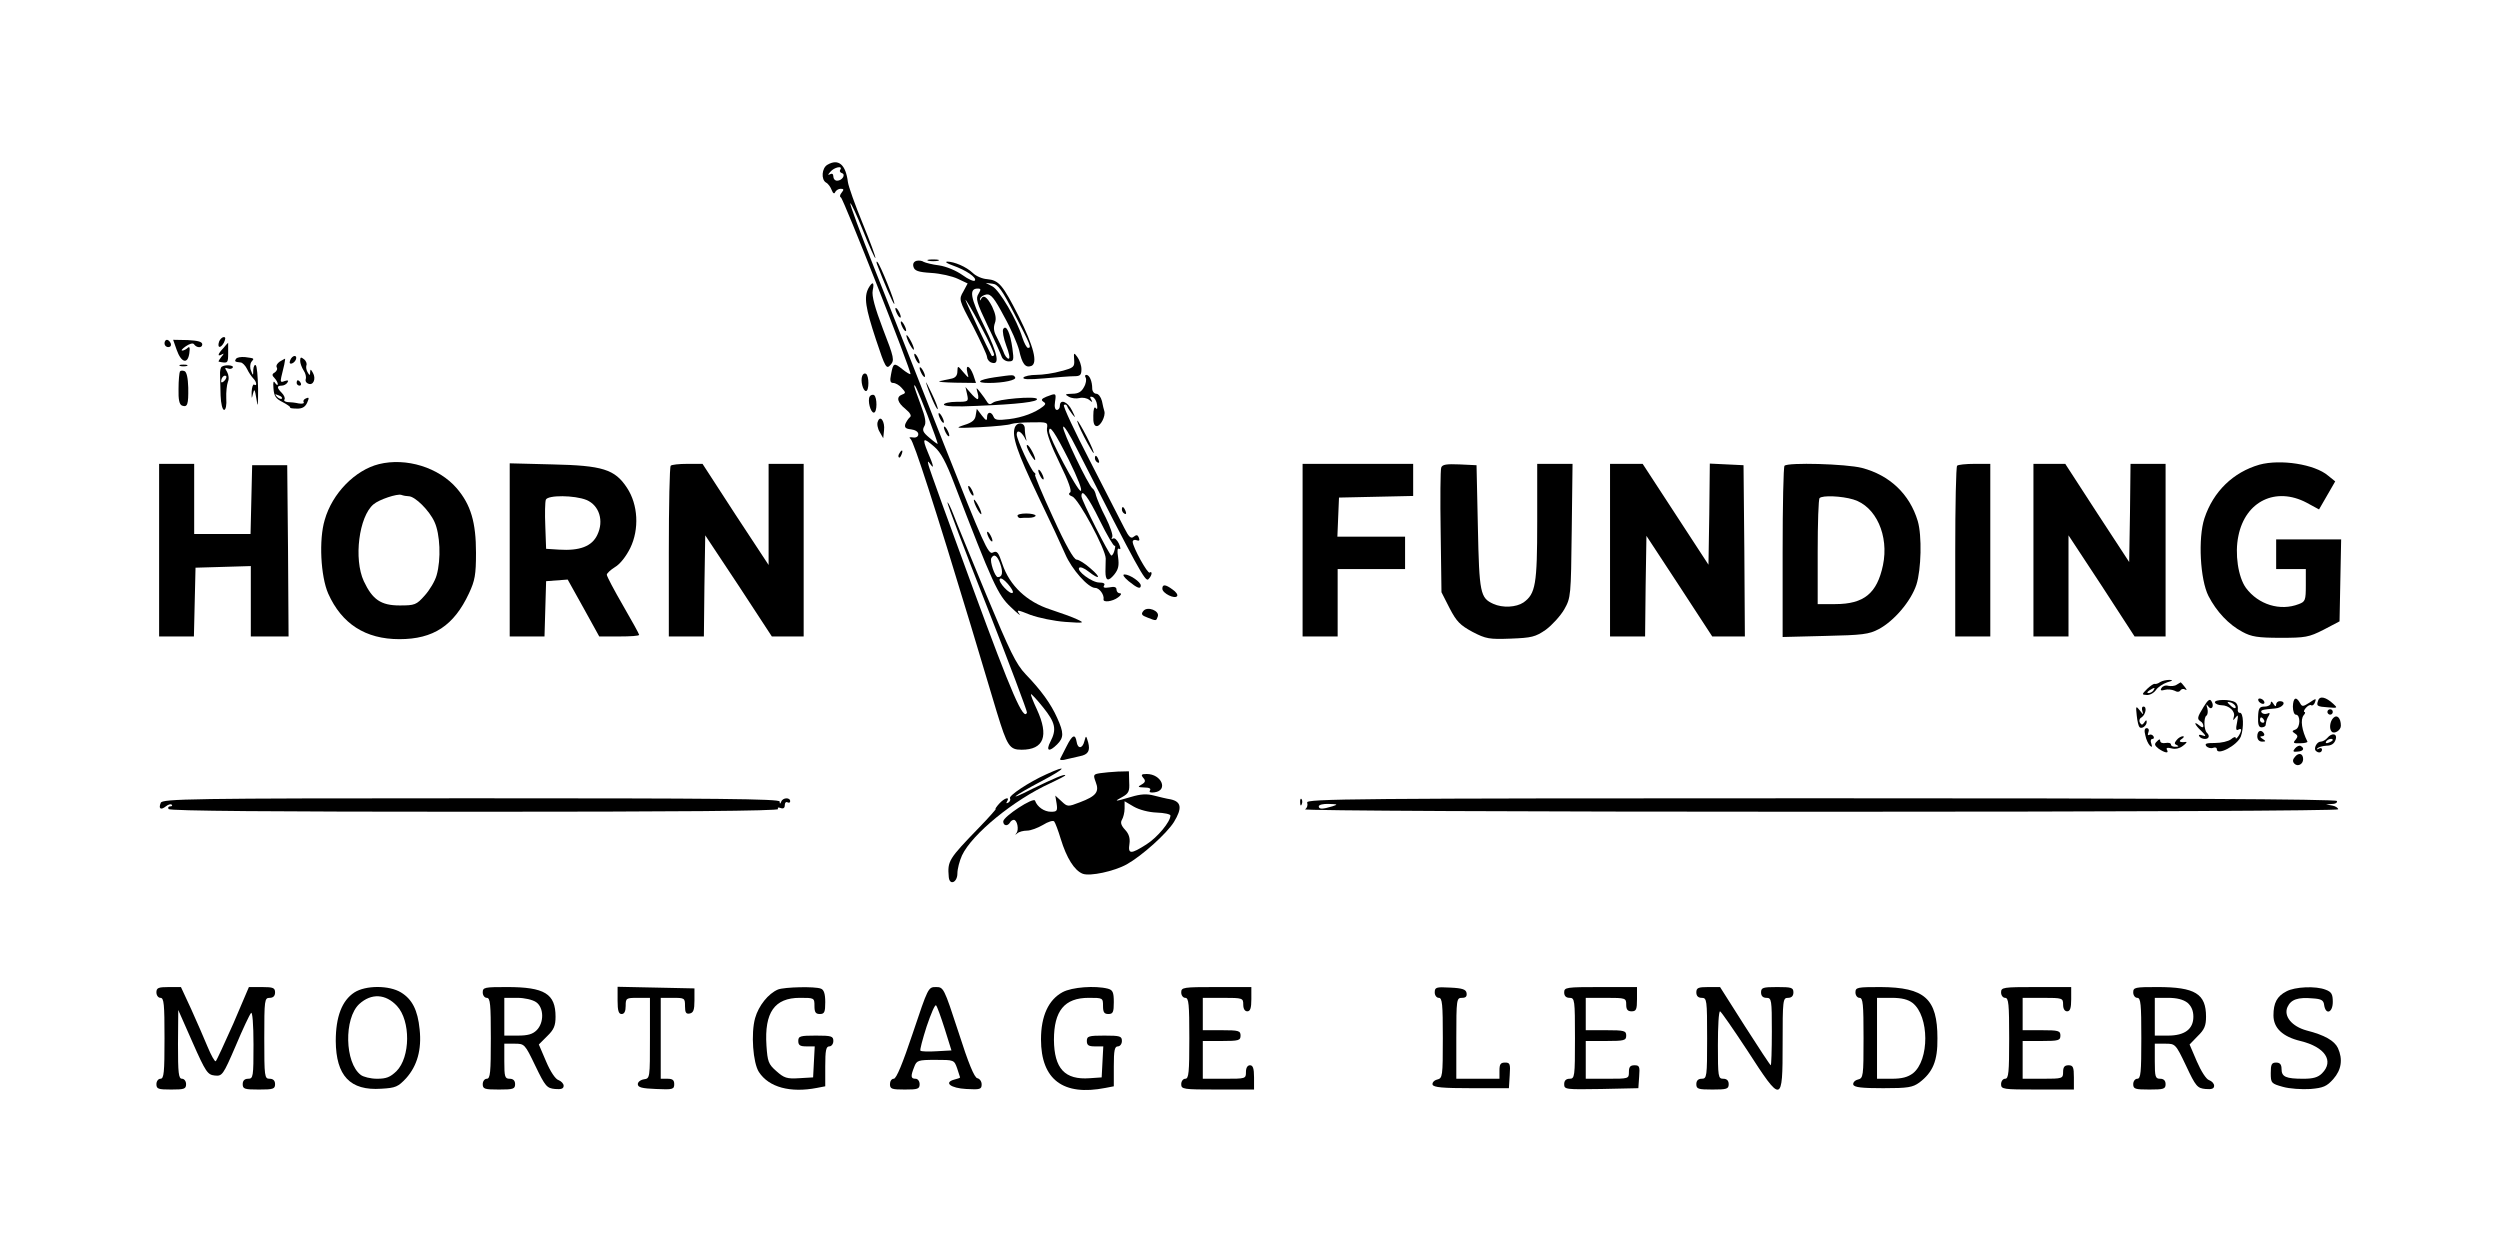 <?xml version="1.0" standalone="no"?>
<!DOCTYPE svg PUBLIC "-//W3C//DTD SVG 20010904//EN"
 "http://www.w3.org/TR/2001/REC-SVG-20010904/DTD/svg10.dtd">
<svg version="1.0" xmlns="http://www.w3.org/2000/svg"
 width="927pt" height="463pt" viewBox="0 0 927 463"
 preserveAspectRatio="xMidYMid meet">

<g transform="translate(0,463) scale(0.1,-0.1)"
fill="#000000" stroke="none">
<path d="M3068 4019 c-21 -12 -24 -55 -5 -66 8 -4 17 -17 21 -28 5 -13 10 -15
13 -7 3 6 12 12 20 12 12 0 13 -3 4 -14 -7 -8 -8 -16 -3 -18 9 -3 264 -650
258 -655 -2 -2 -15 6 -30 18 -31 25 -34 24 -42 -19 -5 -24 -3 -32 8 -32 8 0
23 -8 32 -19 15 -16 15 -19 1 -24 -23 -9 -18 -29 13 -54 17 -14 23 -25 16 -30
-6 -5 -13 -16 -17 -25 -4 -13 1 -18 21 -20 16 -2 27 -9 27 -18 0 -9 -8 -14
-20 -12 -12 2 -16 0 -9 -5 12 -8 93 -260 224 -693 39 -129 82 -273 96 -320 39
-127 47 -140 92 -140 83 0 102 51 57 149 -14 30 -24 55 -22 57 1 2 22 -20 45
-49 45 -56 51 -81 27 -127 -18 -35 -5 -40 25 -10 25 25 25 43 0 98 -23 52 -60
103 -117 162 -36 38 -58 84 -146 295 -57 138 -112 271 -122 298 -10 26 -20 46
-22 44 -2 -2 64 -177 147 -387 83 -211 149 -387 148 -392 -12 -34 -57 70 -199
457 -89 242 -164 449 -166 460 -4 16 -3 17 6 5 16 -23 13 -7 -9 44 -22 53 -17
56 26 18 22 -19 43 -58 71 -132 144 -375 163 -416 211 -461 25 -24 40 -36 32
-26 -12 17 -9 17 41 -3 30 -11 88 -23 129 -26 70 -5 73 -4 45 9 -16 8 -61 24
-100 37 -87 28 -151 88 -178 168 -15 45 -20 51 -36 43 -16 -9 -35 33 -181 402
-89 227 -205 519 -257 650 -52 131 -93 241 -90 243 2 3 24 -43 47 -101 23 -58
44 -104 46 -102 2 2 -19 60 -47 128 -28 68 -53 138 -55 154 -8 65 -35 88 -76
64z m48 -18 c-4 -5 -1 -11 6 -13 15 -5 1 -28 -18 -28 -8 0 -14 7 -14 16 0 9
-5 12 -12 8 -9 -5 -9 -2 1 9 14 17 47 24 37 8z m323 -910 c22 -58 39 -106 38
-107 -1 -1 -15 9 -31 23 -24 20 -27 28 -19 42 8 12 5 32 -13 80 -13 35 -24 66
-24 69 0 14 11 -11 49 -107z m270 -552 c11 -31 8 -49 -9 -49 -11 0 -31 60 -24
71 10 17 22 9 33 -22z m46 -107 c-9 -9 -55 40 -48 51 4 6 16 -2 30 -18 13 -15
22 -30 18 -33z"/>
<path d="M3399 3663 c-11 -3 -15 -11 -12 -22 4 -15 17 -20 66 -23 34 -2 78
-12 99 -22 l36 -17 -16 -30 c-17 -29 -17 -31 36 -129 28 -55 52 -106 52 -114
0 -7 7 -17 15 -20 34 -13 26 30 -25 134 -52 105 -58 140 -25 140 13 0 13 -3 3
-20 -11 -17 -6 -33 34 -117 26 -54 49 -106 52 -115 3 -10 15 -18 26 -18 19 0
20 4 14 48 -8 58 -23 90 -34 72 -4 -6 1 -34 11 -61 11 -28 15 -49 9 -49 -6 0
-15 12 -20 28 -6 15 -17 39 -25 54 -10 18 -12 33 -6 50 6 16 3 33 -10 61 -19
37 -33 46 -42 27 -3 -6 -4 -5 -3 2 1 7 12 14 23 16 17 3 30 -13 66 -81 26 -46
50 -103 56 -126 11 -50 23 -66 45 -58 25 10 9 73 -47 185 -59 116 -73 133
-117 137 -17 1 -41 11 -53 23 -24 23 -69 42 -95 42 -9 -1 0 -7 20 -14 51 -18
90 -45 83 -56 -3 -5 -24 4 -46 20 -24 17 -60 32 -87 36 -26 3 -51 10 -57 13
-5 4 -17 6 -26 4z m363 -198 c59 -114 64 -125 50 -125 -5 0 -14 17 -21 38 -20
66 -85 176 -111 190 l-25 13 25 -3 c21 -2 35 -22 82 -113z m-76 -152 c-3 -4
-7 -4 -9 -2 -12 21 -97 201 -97 207 0 4 26 -39 56 -96 31 -57 53 -106 50 -109z"/>
<path d="M3443 3663 c9 -2 25 -2 35 0 9 3 1 5 -18 5 -19 0 -27 -2 -17 -5z"/>
<path d="M3252 3650 c24 -64 61 -150 64 -147 5 4 -53 148 -63 156 -3 3 -4 -1
-1 -9z"/>
<path d="M3220 3561 c-17 -33 -11 -72 28 -190 35 -106 39 -111 54 -94 15 17
14 25 -28 133 -30 79 -42 123 -38 143 7 32 -1 35 -16 8z"/>
<path d="M3320 3485 c0 -5 5 -17 10 -25 5 -8 10 -10 10 -5 0 6 -5 17 -10 25
-5 8 -10 11 -10 5z"/>
<path d="M3340 3435 c0 -5 5 -17 10 -25 5 -8 10 -10 10 -5 0 6 -5 17 -10 25
-5 8 -10 11 -10 5z"/>
<path d="M3361 3385 c0 -5 6 -21 14 -35 8 -14 14 -20 14 -15 0 6 -6 21 -14 35
-8 14 -14 21 -14 15z"/>
<path d="M813 3365 c-9 -25 4 -29 17 -6 7 15 7 21 0 21 -6 0 -13 -7 -17 -15z"/>
<path d="M610 3357 c0 -8 6 -14 14 -14 8 0 12 6 9 14 -3 7 -9 13 -14 13 -5 0
-9 -6 -9 -13z"/>
<path d="M655 3333 c17 -48 41 -55 47 -13 3 21 1 27 -6 20 -5 -5 -15 -10 -20
-10 -6 0 0 7 13 16 13 9 26 13 30 8 10 -15 31 -15 31 -1 0 10 -16 14 -54 16
l-54 1 13 -37z"/>
<path d="M828 3339 c-21 -22 -23 -33 -5 -23 8 5 8 2 -2 -9 -7 -9 -12 -17 -10
-18 34 -7 35 -6 35 32 0 22 0 39 0 38 -1 0 -9 -9 -18 -20z"/>
<path d="M3390 3315 c0 -5 5 -17 10 -25 5 -8 10 -10 10 -5 0 6 -5 17 -10 25
-5 8 -10 11 -10 5z"/>
<path d="M3983 3296 c2 -27 -2 -30 -48 -42 -27 -8 -69 -14 -92 -14 -23 0 -45
-5 -48 -10 -4 -7 20 -8 77 -3 46 4 95 8 111 8 22 0 27 4 27 26 0 14 -7 34 -15
45 -13 18 -14 17 -12 -10z"/>
<path d="M875 3299 c-6 -9 -4 -11 17 -13 7 0 18 -12 24 -24 6 -13 17 -29 23
-35 13 -13 15 -31 3 -23 -4 2 -8 -10 -9 -27 0 -27 0 -28 5 -7 5 21 7 17 13
-20 5 -35 6 -27 6 38 -1 46 -4 85 -9 88 -4 3 -8 -5 -9 -18 0 -22 -1 -22 -8 -3
-5 11 -4 25 1 33 12 14 12 13 -24 18 -15 1 -30 -1 -33 -7z"/>
<path d="M1076 3294 c-4 -10 -1 -14 6 -12 15 5 23 28 10 28 -5 0 -13 -7 -16
-16z"/>
<path d="M1113 3292 c0 -9 6 -25 13 -36 7 -10 10 -24 8 -31 -3 -7 1 -15 10
-18 18 -7 29 19 16 41 -8 14 -9 14 -10 2 0 -13 -2 -13 -9 -1 -5 8 -7 19 -5 26
3 6 -1 17 -9 23 -11 9 -14 8 -14 -6z"/>
<path d="M1037 3289 c-9 -6 -14 -15 -11 -21 4 -6 0 -14 -7 -19 -11 -6 -11 -11
-1 -21 6 -6 12 -17 12 -22 0 -6 -4 -4 -10 4 -6 10 -8 4 -6 -20 2 -28 8 -38 34
-51 17 -9 30 -18 28 -20 -3 -2 8 -4 24 -4 20 -1 32 6 39 22 8 18 7 21 -4 16
-8 -3 -12 -9 -9 -14 3 -5 -5 -7 -18 -5 -13 3 -31 5 -41 5 -10 1 -16 5 -12 10
3 5 -2 16 -10 24 -19 19 -19 27 -1 27 8 0 18 5 22 12 5 8 2 9 -11 5 -14 -6
-16 -3 -12 15 3 13 8 33 11 46 2 12 4 22 3 22 -1 0 -10 -5 -20 -11z m8 -137
c-3 -3 -11 0 -18 7 -9 10 -8 11 6 5 10 -3 15 -9 12 -12z"/>
<path d="M668 3273 c6 -2 18 -2 25 0 6 3 1 5 -13 5 -14 0 -19 -2 -12 -5z"/>
<path d="M822 3270 c-4 -3 -7 -16 -6 -30 0 -14 1 -49 2 -77 1 -30 7 -53 13
-53 6 0 10 18 8 43 -1 23 2 50 6 61 5 11 3 26 -3 37 -9 15 -9 17 2 13 8 -3 16
-2 19 3 6 9 -29 12 -41 3z m10 -52 c-7 -7 -12 -8 -12 -2 0 14 12 26 19 19 2
-3 -1 -11 -7 -17z"/>
<path d="M3410 3265 c0 -5 5 -17 10 -25 5 -8 10 -10 10 -5 0 6 -5 17 -10 25
-5 8 -10 11 -10 5z"/>
<path d="M3550 3253 c0 -15 -7 -24 -22 -27 -13 -3 -32 -7 -43 -9 -11 -3 15 -5
57 -6 l77 -1 -10 30 c-13 35 -30 41 -22 8 6 -22 6 -22 -15 2 -21 25 -21 25
-22 3z"/>
<path d="M667 3252 c-2 -4 -5 -32 -5 -64 -1 -40 3 -58 13 -62 20 -7 24 3 23
67 -1 36 -6 58 -14 61 -8 3 -15 2 -17 -2z"/>
<path d="M3197 3236 c-7 -18 3 -56 14 -56 12 0 12 57 0 64 -5 3 -11 0 -14 -8z"/>
<path d="M3688 3231 c-61 -9 -73 -21 -21 -21 55 0 104 11 97 21 -6 10 -5 10
-76 0z"/>
<path d="M4026 3229 c3 -6 1 -22 -7 -35 -9 -17 -21 -24 -43 -24 -27 -1 -29 -2
-13 -11 10 -6 28 -8 40 -5 11 3 28 0 36 -7 12 -10 13 -9 7 2 -6 9 -4 12 5 9 8
-3 15 -15 17 -29 2 -15 0 -19 -5 -12 -5 7 -9 -4 -9 -28 -1 -27 3 -39 13 -39
14 0 33 37 28 55 -2 6 -6 22 -9 38 -4 15 -13 27 -21 27 -8 0 -15 9 -15 19 0
27 -10 51 -22 51 -5 0 -6 -5 -2 -11z"/>
<path d="M1100 3210 c0 -5 5 -10 11 -10 5 0 7 5 4 10 -3 6 -8 10 -11 10 -2 0
-4 -4 -4 -10z"/>
<path d="M3434 3210 c9 -32 39 -101 43 -97 2 3 -8 29 -22 58 -14 30 -23 47
-21 39z"/>
<path d="M3586 3168 c6 -27 5 -28 -40 -28 -25 0 -46 -5 -46 -10 0 -7 43 -9
123 -5 151 6 228 15 222 26 -7 11 -147 -1 -163 -14 -10 -8 -16 -7 -22 3 -5 8
-16 24 -25 35 -16 20 -16 20 -10 -2 4 -13 3 -23 0 -23 -4 0 -15 10 -26 23
l-19 22 6 -27z"/>
<path d="M3225 3160 c-9 -15 3 -60 15 -60 13 0 13 57 1 65 -5 3 -13 0 -16 -5z"/>
<path d="M3880 3159 c-17 -7 -21 -12 -12 -18 10 -6 10 -10 0 -18 -29 -23 -76
-41 -126 -47 -42 -5 -53 -4 -58 9 -8 20 -24 19 -24 -2 0 -15 -4 -13 -19 6
l-19 25 -4 -24 c-2 -17 -13 -27 -43 -36 -36 -12 -31 -12 60 -8 55 3 107 8 115
12 8 3 42 6 75 6 59 1 61 1 57 -24 -2 -15 16 -64 47 -127 34 -69 46 -105 39
-109 -7 -5 -5 -10 8 -15 23 -8 124 -196 124 -230 0 -13 -1 -35 -1 -48 0 -35
10 -39 33 -11 15 19 18 33 14 63 -4 25 -3 36 4 32 6 -4 6 3 -1 19 -7 14 -16
23 -22 19 -6 -3 -7 -1 -3 5 4 6 -7 39 -24 73 -18 34 -33 71 -36 82 -2 11 -8
23 -13 26 -15 10 -112 212 -109 228 2 8 24 -27 50 -79 229 -450 255 -497 266
-486 7 7 12 16 12 22 0 5 -3 6 -7 3 -7 -7 -63 95 -63 114 0 6 7 9 14 6 10 -4
13 -1 9 9 -4 11 -9 12 -19 4 -10 -9 -18 -2 -35 32 -12 24 -69 134 -126 246
-58 112 -102 206 -98 210 4 4 10 2 12 -4 2 -6 11 -20 19 -30 13 -16 13 -14 -1
14 -16 33 -45 44 -45 17 0 -8 -5 -15 -11 -15 -7 0 -10 12 -7 30 5 33 4 33 -32
19z m83 -234 c34 -69 52 -115 44 -115 -12 0 -117 198 -117 220 0 29 21 -2 73
-105z m115 -225 c27 -55 52 -97 55 -94 3 3 3 -3 0 -15 -3 -12 -8 -21 -12 -21
-7 0 -111 205 -111 220 0 31 25 -2 68 -90z"/>
<path d="M3480 3095 c0 -5 5 -17 10 -25 5 -8 10 -10 10 -5 0 6 -5 17 -10 25
-5 8 -10 11 -10 5z"/>
<path d="M3255 3067 c-4 -8 -1 -26 7 -39 l13 -23 3 29 c4 33 -14 59 -23 33z"/>
<path d="M4020 3010 c17 -33 33 -60 35 -60 3 0 -8 27 -25 60 -17 33 -33 60
-35 60 -3 0 8 -27 25 -60z"/>
<path d="M3763 3045 c-12 -32 9 -93 86 -254 44 -91 89 -188 101 -216 24 -56
85 -125 111 -125 16 0 34 -26 31 -42 -3 -13 33 -9 54 7 11 8 14 15 7 15 -7 0
-13 6 -13 14 0 9 -8 12 -26 8 -19 -3 -25 -1 -20 7 5 7 -2 11 -18 11 -27 0 -86
44 -74 55 4 4 19 -2 34 -14 42 -33 49 -24 8 11 -20 18 -44 33 -52 33 -10 0
-41 54 -88 158 -40 86 -69 157 -66 157 4 0 2 4 -3 8 -12 8 -65 123 -65 141 0
19 16 12 29 -11 7 -14 9 -16 6 -5 -3 10 -5 27 -5 38 0 23 -28 26 -37 4z"/>
<path d="M3500 3045 c0 -5 5 -17 10 -25 5 -8 10 -10 10 -5 0 6 -5 17 -10 25
-5 8 -10 11 -10 5z"/>
<path d="M3818 2951 c9 -16 18 -28 20 -27 5 6 -21 56 -29 56 -5 0 0 -13 9 -29z"/>
<path d="M3335 2949 c-4 -6 -5 -12 -2 -15 2 -3 7 2 10 11 7 17 1 20 -8 4z"/>
<path d="M4060 2931 c0 -6 4 -13 10 -16 6 -3 7 1 4 9 -7 18 -14 21 -14 7z"/>
<path d="M1405 2909 c-88 -22 -173 -108 -201 -207 -22 -73 -15 -209 13 -273
50 -112 138 -169 264 -169 126 0 202 50 258 170 22 47 26 69 26 150 0 113 -19
178 -71 239 -67 78 -188 115 -289 90z m110 -119 c24 0 77 -53 96 -95 21 -45
25 -139 8 -198 -6 -22 -26 -55 -44 -75 -31 -35 -37 -37 -93 -37 -70 0 -101 22
-133 90 -38 82 -18 240 36 285 21 18 88 40 103 35 8 -3 20 -5 27 -5z"/>
<path d="M8378 2907 c-97 -28 -171 -99 -204 -199 -24 -73 -16 -227 15 -288 30
-58 75 -106 126 -133 33 -18 57 -22 141 -22 92 0 105 2 160 30 l59 31 3 152 3
152 -121 0 -120 0 0 -55 0 -55 55 0 55 0 0 -60 c0 -56 -2 -61 -26 -70 -69 -27
-150 -2 -196 60 -29 40 -42 127 -28 193 26 129 139 183 253 123 l46 -25 30 52
30 52 -26 21 c-50 43 -177 62 -255 41z"/>
<path d="M590 2590 l0 -320 65 0 64 0 3 128 3 127 103 3 102 3 0 -131 0 -130
70 0 70 0 -2 318 -3 317 -65 0 -65 0 -3 -127 -3 -128 -104 0 -105 0 0 130 0
130 -65 0 -65 0 0 -320z"/>
<path d="M1890 2591 l0 -321 65 0 64 0 3 103 3 102 40 3 40 3 59 -106 58 -105
74 0 c41 0 74 2 74 6 0 3 -27 52 -60 109 -33 57 -60 108 -60 114 0 5 14 18 30
28 19 11 41 39 57 71 34 70 29 161 -12 223 -45 69 -91 83 -277 87 l-158 4 0
-321z m285 185 c47 -20 65 -77 40 -129 -20 -43 -65 -60 -143 -55 l-47 3 -3 84
c-2 46 -1 90 2 98 7 18 107 17 151 -1z"/>
<path d="M2487 2903 c-4 -3 -7 -147 -7 -320 l0 -313 65 0 65 0 2 188 3 187
124 -187 123 -188 59 0 59 0 0 320 0 320 -65 0 -65 0 0 -187 0 -188 -123 187
-122 188 -56 0 c-31 0 -59 -3 -62 -7z"/>
<path d="M4830 2590 l0 -320 65 0 65 0 0 125 0 125 125 0 125 0 0 60 0 60
-125 0 -126 0 3 73 3 72 138 3 137 3 0 59 0 60 -205 0 -205 0 0 -320z"/>
<path d="M5344 2896 c-3 -9 -4 -116 -2 -239 l3 -223 30 -59 c26 -50 39 -63 85
-88 50 -26 62 -28 142 -25 77 3 91 6 130 33 23 17 54 51 68 75 25 44 25 50 28
293 l3 247 -65 0 -66 0 0 -215 c0 -232 -6 -267 -51 -299 -27 -18 -77 -21 -112
-5 -48 22 -52 39 -57 284 l-5 230 -63 3 c-48 2 -64 0 -68 -12z"/>
<path d="M5970 2590 l0 -320 65 0 65 0 2 187 3 186 122 -186 122 -187 61 0 60
0 -2 318 -3 317 -62 3 -63 3 -2 -188 -3 -187 -122 187 -122 187 -61 0 -60 0 0
-320z"/>
<path d="M6617 2903 c-4 -3 -7 -148 -7 -321 l0 -314 158 4 c138 3 162 6 198
25 57 30 120 104 140 165 18 56 21 182 5 236 -30 100 -104 170 -207 197 -59
15 -274 21 -287 8z m255 -125 c84 -25 133 -134 110 -244 -22 -104 -70 -144
-177 -144 l-65 0 0 193 c0 107 3 197 7 200 10 11 82 8 125 -5z"/>
<path d="M7257 2903 c-4 -3 -7 -147 -7 -320 l0 -313 65 0 65 0 0 320 0 320
-58 0 c-32 0 -62 -3 -65 -7z"/>
<path d="M7540 2590 l0 -320 65 0 65 0 0 188 0 187 123 -187 122 -188 58 0 57
0 0 320 0 320 -65 0 -65 0 -2 -182 -3 -182 -119 182 -118 182 -59 0 -59 0 0
-320z"/>
<path d="M3850 2885 c0 -5 5 -17 10 -25 5 -8 10 -10 10 -5 0 6 -5 17 -10 25
-5 8 -10 11 -10 5z"/>
<path d="M3590 2825 c0 -5 5 -17 10 -25 5 -8 10 -10 10 -5 0 6 -5 17 -10 25
-5 8 -10 11 -10 5z"/>
<path d="M3611 2775 c0 -5 6 -21 14 -35 8 -14 14 -20 14 -15 0 6 -6 21 -14 35
-8 14 -14 21 -14 15z"/>
<path d="M4160 2741 c0 -6 4 -13 10 -16 6 -3 7 1 4 9 -7 18 -14 21 -14 7z"/>
<path d="M3773 2717 c1 -5 6 -8 10 -8 4 1 18 1 32 1 14 0 25 4 25 8 0 4 -16 8
-35 8 -20 0 -34 -4 -32 -9z"/>
<path d="M3660 2655 c0 -5 5 -17 10 -25 5 -8 10 -10 10 -5 0 6 -5 17 -10 25
-5 8 -10 11 -10 5z"/>
<path d="M4185 2475 c32 -26 45 -31 45 -16 0 13 -41 41 -60 41 -9 0 -4 -9 15
-25z"/>
<path d="M4310 2447 c0 -17 47 -40 55 -27 3 5 -5 16 -17 24 -27 20 -38 20 -38
3z"/>
<path d="M4240 2365 c-10 -12 -7 -17 15 -25 33 -13 32 -13 38 4 8 21 -38 39
-53 21z"/>
<path d="M8010 2101 c-8 -6 -17 -8 -20 -7 -3 2 -15 -6 -28 -18 -21 -21 -21
-22 -2 -23 11 -1 26 7 34 18 7 11 27 24 42 29 21 6 23 8 9 9 -11 0 -27 -3 -35
-8z m-25 -31 c-3 -5 -12 -10 -18 -10 -7 0 -6 4 3 10 19 12 23 12 15 0z"/>
<path d="M8071 2091 c-7 -5 -21 -6 -31 -4 -10 3 -21 -1 -25 -8 -6 -9 -2 -11
12 -7 11 3 27 1 36 -3 10 -6 18 -5 22 1 4 6 12 7 18 3 7 -4 6 0 -2 10 -7 9
-14 17 -15 17 0 0 -7 -4 -15 -9z"/>
<path d="M8596 2033 c-8 -21 -5 -23 38 -26 33 -3 35 -2 18 13 -27 25 -50 31
-56 13z"/>
<path d="M8171 2009 c-24 -39 -25 -45 -11 -54 6 -3 10 -11 10 -17 0 -7 -6 -6
-15 2 -23 19 -18 3 8 -21 18 -18 18 -21 4 -16 -11 4 -16 3 -12 -3 3 -6 13 -10
21 -10 15 0 19 12 7 23 -11 11 -12 56 -2 63 5 3 7 15 4 27 -5 16 -4 18 3 8 12
-17 24 0 12 19 -6 10 -13 5 -29 -21z"/>
<path d="M8213 2025 c2 -5 13 -10 24 -10 28 0 53 -23 46 -43 -4 -15 -3 -15 7
-2 9 12 10 8 5 -19 -5 -23 -4 -31 4 -27 6 4 11 4 11 -1 0 -11 -20 -40 -20 -29
0 5 -8 3 -17 -5 -10 -8 -37 -14 -60 -14 -32 0 -39 -2 -32 -12 6 -6 17 -9 25
-6 8 3 14 1 14 -5 0 -26 76 14 89 47 12 32 10 90 -4 88 -5 -1 -9 6 -7 15 1 9
-3 20 -10 24 -18 12 -79 11 -75 -1z m77 -17 c0 -6 -6 -5 -15 2 -8 7 -15 14
-15 16 0 2 7 1 15 -2 8 -4 15 -11 15 -16z"/>
<path d="M8375 2030 c3 -5 11 -10 16 -10 6 0 7 5 4 10 -3 6 -11 10 -16 10 -6
0 -7 -4 -4 -10z"/>
<path d="M8502 2010 c0 -17 5 -30 11 -30 18 0 17 -48 -1 -55 -14 -5 -14 -7 -2
-15 11 -7 11 -12 2 -23 -11 -12 -8 -14 17 -13 16 0 28 3 27 6 -21 42 -27 81
-14 98 6 6 7 12 3 12 -4 0 -2 7 5 15 7 8 16 13 20 10 4 -3 11 2 14 11 6 15 3
15 -20 -1 -25 -16 -28 -16 -36 -1 -14 25 -25 19 -26 -14z"/>
<path d="M8420 2023 c0 -7 -10 -13 -23 -13 -19 0 -23 -6 -24 -38 -1 -28 2 -39
13 -39 8 0 15 4 15 9 3 19 5 24 12 35 5 9 3 11 -6 7 -8 -3 -17 -1 -21 4 -5 9
1 11 50 15 29 2 45 27 17 27 -7 0 -13 -6 -13 -12 0 -9 -4 -8 -10 2 -6 10 -10
11 -10 3z m-25 -63 c3 -5 1 -10 -4 -10 -6 0 -11 5 -11 10 0 6 2 10 4 10 3 0 8
-4 11 -10z"/>
<path d="M7923 1977 c2 -21 7 -40 10 -43 8 -9 27 5 27 19 0 8 -3 8 -9 -2 -7
-10 -10 -10 -16 -1 -4 7 -2 16 6 20 15 10 21 40 7 40 -6 0 -7 -8 -4 -17 5 -15
3 -14 -9 2 -15 19 -16 18 -12 -18z"/>
<path d="M8630 1990 c0 -5 5 -10 10 -10 6 0 10 5 10 10 0 6 -4 10 -10 10 -5 0
-10 -4 -10 -10z"/>
<path d="M8652 1968 c-13 -13 -16 -41 -6 -51 10 -10 34 5 34 22 0 28 -14 43
-28 29z"/>
<path d="M7955 1903 c3 -16 11 -32 17 -38 8 -7 9 -5 5 8 -4 9 -2 17 4 17 6 0
7 5 4 10 -4 6 -11 8 -16 5 -5 -3 -6 1 -3 9 4 9 1 16 -6 16 -8 0 -10 -9 -5 -27z"/>
<path d="M8370 1900 c0 -12 7 -20 18 -20 14 0 15 2 2 10 -11 7 -11 10 -2 10 7
0 10 5 7 10 -10 17 -25 11 -25 -10z"/>
<path d="M8629 1893 c-6 -7 -17 -13 -24 -13 -14 0 -27 -25 -18 -34 10 -10 23
-7 23 5 0 5 -6 7 -12 3 -7 -4 -9 -3 -5 1 4 5 19 9 34 10 17 0 28 7 33 21 9 24
-13 29 -31 7z m21 -7 c0 -2 -7 -7 -16 -10 -8 -3 -12 -2 -9 4 6 10 25 14 25 6z"/>
<path d="M3955 1863 c-11 -21 -21 -42 -24 -47 -2 -5 9 -6 25 -1 16 4 38 9 48
11 31 6 39 20 31 51 -8 27 -8 27 -14 5 -7 -29 -25 -30 -29 -2 -5 30 -16 25
-37 -17z"/>
<path d="M8071 1886 c-9 -11 -9 -15 1 -19 8 -4 7 -6 -4 -6 -10 -1 -18 3 -18 8
0 6 -9 8 -20 6 -11 -2 -20 1 -20 8 0 7 -4 7 -12 -2 -11 -10 -9 -15 6 -27 23
-16 40 -19 31 -4 -4 7 2 9 17 5 14 -4 31 0 43 10 11 8 16 15 10 14 -22 -3 -29
2 -15 11 8 5 10 10 4 10 -6 0 -17 -6 -23 -14z"/>
<path d="M8510 1855 c-9 -11 -8 -14 9 -12 22 1 28 12 12 21 -5 3 -14 -1 -21
-9z"/>
<path d="M8510 1824 c-9 -10 -10 -18 -2 -26 12 -12 32 -2 32 17 0 21 -16 26
-30 9z"/>
<path d="M3880 1759 c-65 -29 -141 -80 -135 -89 3 -5 0 -12 -6 -16 -8 -4 -9
-3 -5 4 12 20 -10 13 -29 -8 -10 -11 -16 -20 -13 -20 2 0 -25 -31 -61 -68
-114 -118 -118 -124 -113 -184 3 -33 32 -20 32 13 0 17 8 47 17 67 37 79 192
206 328 268 30 14 55 27 55 29 0 7 -42 -11 -122 -50 -100 -51 -73 -28 35 29
89 47 100 63 17 25z"/>
<path d="M4079 1763 c-25 -4 -26 -6 -16 -33 14 -36 2 -52 -59 -75 -44 -17 -46
-17 -68 4 l-23 21 5 -30 c4 -27 1 -30 -21 -30 -25 0 -51 18 -59 41 -5 15 -118
-59 -118 -77 0 -16 16 -19 25 -4 3 6 10 10 14 10 13 0 20 -37 10 -49 -6 -8 -5
-8 3 -1 7 6 23 10 36 10 14 0 40 10 59 21 19 12 38 18 42 13 4 -5 15 -34 24
-64 22 -72 51 -118 82 -130 27 -10 116 9 163 35 57 32 148 114 175 157 31 51
28 75 -12 84 -14 2 -42 9 -62 14 -26 7 -49 6 -85 -5 -61 -18 -66 -18 -32 0 23
13 27 21 25 55 l-1 40 -41 -1 c-22 -1 -52 -4 -66 -6z m210 -146 c28 -1 51 -6
51 -11 0 -23 -48 -81 -89 -107 -58 -37 -69 -37 -63 2 3 21 -2 37 -16 52 -15
16 -18 27 -12 37 5 8 10 27 10 42 l0 27 34 -20 c21 -12 56 -21 85 -22z"/>
<path d="M4239 1746 c10 -11 8 -17 -6 -25 -16 -9 -14 -10 10 -11 18 0 26 -4
21 -11 -4 -7 2 -9 17 -7 52 7 26 68 -29 68 -20 0 -22 -3 -13 -14z"/>
<path d="M596 1653 c-9 -22 0 -28 19 -13 9 7 18 10 22 6 3 -3 1 -6 -6 -6 -7 0
-9 -4 -6 -10 4 -7 394 -10 1136 -10 742 0 1128 3 1124 10 -3 6 1 7 9 4 11 -4
16 0 16 11 0 9 5 13 10 10 6 -3 10 -1 10 4 0 15 -27 14 -33 -1 -4 -10 -6 -10
-6 0 -1 10 -231 12 -1145 12 -1045 0 -1145 -2 -1150 -17z"/>
<path d="M4821 1654 c0 -11 3 -14 6 -6 3 7 2 16 -1 19 -3 4 -6 -2 -5 -13z"/>
<path d="M4847 1654 c3 -9 0 -20 -8 -25 -8 -5 785 -9 1909 -9 1156 0 1922 4
1922 9 0 5 -10 12 -22 14 l-23 4 23 2 c13 0 20 6 17 11 -4 7 -644 10 -1915 10
-1739 0 -1909 -2 -1903 -16z m93 -14 c-36 -11 -50 -11 -50 0 0 6 17 10 38 9
33 -1 34 -2 12 -9z"/>
<path d="M580 950 c0 -11 7 -20 15 -20 13 0 15 -23 15 -150 0 -127 -2 -150
-15 -150 -8 0 -15 -9 -15 -20 0 -18 7 -20 55 -20 48 0 55 2 55 20 0 11 -7 20
-15 20 -13 0 -15 21 -15 128 l1 127 53 -120 c49 -111 56 -120 82 -123 28 -3
31 1 78 110 26 62 52 117 57 122 5 6 9 -42 9 -117 0 -120 -1 -127 -20 -127
-13 0 -20 -7 -20 -20 0 -18 7 -20 60 -20 53 0 60 2 60 20 0 13 -7 20 -20 20
-19 0 -20 7 -20 150 0 143 1 150 20 150 13 0 20 7 20 20 0 17 -7 20 -48 20
l-49 0 -58 -136 c-33 -74 -62 -137 -65 -139 -4 -2 -17 22 -30 53 -13 31 -40
94 -61 140 l-38 82 -45 0 c-39 0 -46 -3 -46 -20z"/>
<path d="M1314 950 c-46 -30 -69 -90 -69 -180 1 -129 53 -185 169 -177 53 3
62 7 92 39 41 46 58 106 50 181 -7 72 -28 112 -69 137 -44 27 -131 27 -173 0z
m158 -50 c51 -55 50 -190 -2 -242 -23 -22 -37 -28 -72 -28 -24 0 -51 7 -60 14
-60 45 -63 210 -6 263 45 41 98 38 140 -7z"/>
<path d="M1790 950 c0 -11 7 -20 15 -20 13 0 15 -23 15 -150 0 -127 -2 -150
-15 -150 -8 0 -15 -9 -15 -20 0 -18 7 -20 60 -20 53 0 60 2 60 20 0 13 -7 20
-20 20 -18 0 -20 7 -20 65 l0 65 38 0 c37 0 38 -1 77 -82 37 -77 43 -83 73
-86 23 -2 32 1 32 12 0 8 -9 17 -19 21 -11 3 -30 31 -46 69 l-27 63 31 31 c25
24 31 39 31 72 0 85 -40 110 -180 110 -83 0 -90 -1 -90 -20z m198 -36 c29 -20
30 -76 2 -104 -15 -15 -33 -20 -70 -20 l-50 0 0 70 0 70 48 0 c27 0 57 -7 70
-16z"/>
<path d="M2290 920 c0 -38 4 -50 15 -50 10 0 15 10 15 30 0 29 2 30 45 30 l45
0 0 -149 c0 -148 0 -150 -22 -153 -13 -2 -23 -10 -23 -18 0 -12 15 -16 68 -18
62 -3 67 -1 67 18 0 15 -6 20 -25 20 l-25 0 0 150 0 150 45 0 c44 0 45 -1 45
-31 0 -24 4 -30 18 -27 13 3 17 13 17 48 l0 45 -142 3 -143 3 0 -51z"/>
<path d="M2885 961 c-36 -15 -72 -60 -85 -106 -16 -57 -8 -166 14 -200 37 -57
117 -78 215 -59 l31 6 0 74 c0 59 3 74 15 74 8 0 15 9 15 20 0 18 -7 20 -65
20 -58 0 -65 -2 -65 -20 0 -16 7 -20 30 -20 l31 0 -3 -57 -3 -58 -52 -3 c-45
-3 -56 1 -84 26 -30 26 -33 36 -37 95 -8 123 30 177 124 177 53 0 54 0 54 -30
0 -23 4 -30 20 -30 17 0 20 7 20 44 0 31 -5 46 -16 50 -22 9 -135 6 -159 -3z"/>
<path d="M3385 800 c-38 -113 -61 -170 -71 -170 -8 0 -14 -9 -14 -20 0 -18 7
-20 55 -20 48 0 55 2 55 20 0 11 -7 20 -15 20 -18 0 -19 9 -5 44 9 24 14 26
79 26 68 0 69 0 80 -31 6 -18 11 -33 11 -34 0 -2 -9 -5 -21 -8 -41 -11 -14
-32 44 -35 51 -3 57 -1 57 17 0 11 -7 21 -16 23 -11 2 -33 55 -70 171 -54 165
-55 167 -84 167 -28 0 -29 -3 -85 -170z m118 15 l25 -80 -55 -3 c-30 -2 -57
-1 -60 2 -3 2 8 43 23 90 16 47 31 83 35 78 4 -4 18 -43 32 -87z"/>
<path d="M3940 951 c-52 -28 -80 -88 -80 -175 0 -149 82 -211 239 -180 l31 6
0 74 c0 59 3 74 15 74 8 0 15 9 15 20 0 18 -7 20 -65 20 -58 0 -65 -2 -65 -20
0 -16 7 -20 30 -20 l31 0 -3 -57 -3 -58 -44 -3 c-93 -7 -132 36 -133 142 0
108 39 156 129 156 52 0 53 0 53 -30 0 -23 4 -30 20 -30 17 0 20 7 20 44 0 37
-4 45 -22 50 -47 12 -133 6 -168 -13z"/>
<path d="M4380 950 c0 -11 7 -20 15 -20 13 0 15 -23 15 -150 0 -127 -2 -150
-15 -150 -8 0 -15 -9 -15 -20 0 -19 7 -20 135 -20 l135 0 0 45 c0 33 -4 45
-15 45 -9 0 -15 -9 -15 -25 0 -25 -1 -25 -80 -25 l-80 0 0 70 0 70 70 0 c63 0
70 2 70 20 0 18 -7 20 -70 20 l-70 0 0 60 0 60 75 0 c73 0 75 -1 75 -25 0 -16
6 -25 15 -25 11 0 15 12 15 45 l0 45 -130 0 c-123 0 -130 -1 -130 -20z"/>
<path d="M5320 950 c0 -11 7 -20 15 -20 13 0 15 -23 15 -149 0 -143 -1 -149
-21 -154 -12 -3 -19 -12 -17 -19 4 -10 38 -13 144 -13 l139 0 3 48 c3 42 1 47
-17 47 -17 0 -21 -6 -21 -30 l0 -30 -80 0 -80 0 0 150 c0 145 1 150 21 150 14
0 19 5 17 18 -2 13 -15 18 -61 20 -52 3 -57 1 -57 -18z"/>
<path d="M5800 950 c0 -13 7 -20 20 -20 19 0 20 -7 20 -150 0 -143 -1 -150
-20 -150 -13 0 -20 -7 -20 -20 0 -20 5 -20 138 -18 l137 3 3 43 c3 37 1 42
-17 42 -16 0 -21 -6 -21 -25 0 -25 -1 -25 -80 -25 l-80 0 0 70 0 70 75 0 c68
0 75 2 75 20 0 18 -7 20 -75 20 l-75 0 0 60 0 60 75 0 c73 0 75 -1 75 -25 0
-18 5 -25 20 -25 17 0 20 7 20 45 l0 45 -135 0 c-128 0 -135 -1 -135 -20z"/>
<path d="M6290 950 c0 -13 7 -20 20 -20 19 0 20 -7 20 -150 0 -143 -1 -150
-20 -150 -13 0 -20 -7 -20 -20 0 -18 7 -20 60 -20 53 0 60 2 60 20 0 13 -7 20
-20 20 -19 0 -20 7 -20 125 0 69 3 125 8 125 4 -1 49 -66 101 -145 128 -198
131 -198 131 25 0 163 1 170 20 170 13 0 20 7 20 20 0 18 -7 20 -60 20 -53 0
-60 -2 -60 -20 0 -13 7 -20 20 -20 19 0 20 -7 20 -125 0 -69 -2 -125 -4 -125
-2 0 -45 65 -96 145 l-92 145 -44 0 c-37 0 -44 -3 -44 -20z"/>
<path d="M6880 950 c0 -11 7 -20 15 -20 13 0 15 -23 15 -149 0 -143 -1 -149
-21 -154 -12 -3 -19 -12 -17 -19 4 -10 32 -13 111 -13 92 0 109 3 134 21 50
38 68 80 67 164 0 147 -47 189 -211 190 -86 0 -93 -1 -93 -20z m212 -39 c62
-49 63 -212 1 -261 -19 -14 -40 -20 -79 -20 l-54 0 0 150 0 150 54 0 c38 0 61
-6 78 -19z"/>
<path d="M7420 950 c0 -11 7 -20 15 -20 13 0 15 -23 15 -150 0 -127 -2 -150
-15 -150 -8 0 -15 -9 -15 -20 0 -19 7 -20 135 -20 l135 0 0 45 c0 38 -3 45
-20 45 -15 0 -20 -7 -20 -25 0 -24 -2 -25 -75 -25 l-75 0 0 70 0 70 70 0 c63
0 70 2 70 20 0 18 -7 20 -70 20 l-70 0 0 60 0 60 75 0 c73 0 75 -1 75 -25 0
-16 6 -25 15 -25 11 0 15 12 15 45 l0 45 -130 0 c-123 0 -130 -1 -130 -20z"/>
<path d="M7910 950 c0 -11 7 -20 15 -20 13 0 15 -23 15 -150 0 -127 -2 -150
-15 -150 -8 0 -15 -9 -15 -20 0 -18 7 -20 60 -20 53 0 60 2 60 20 0 13 -7 20
-20 20 -18 0 -20 7 -20 65 l0 65 38 0 c38 0 39 0 78 -82 36 -77 42 -83 72 -86
23 -2 32 1 32 12 0 8 -8 17 -19 21 -10 3 -29 32 -45 69 l-27 63 30 31 c25 24
31 39 31 72 0 85 -40 110 -180 110 -83 0 -90 -1 -90 -20z m201 -38 c15 -13 22
-30 22 -52 0 -46 -32 -70 -94 -70 l-49 0 0 70 0 70 49 0 c33 0 56 -6 72 -18z"/>
<path d="M8478 954 c-35 -18 -48 -43 -48 -89 0 -47 34 -79 100 -95 91 -22 126
-74 80 -120 -15 -15 -33 -20 -69 -20 -65 0 -81 7 -81 36 0 17 -6 24 -20 24
-17 0 -20 -7 -20 -39 0 -37 2 -39 45 -51 24 -7 70 -10 102 -8 48 4 61 10 85
37 30 34 36 73 17 115 -13 27 -49 48 -116 65 -55 15 -86 53 -71 87 13 28 38
37 94 32 32 -2 40 -7 42 -25 6 -38 32 -28 32 12 0 29 -5 37 -26 45 -37 15
-115 11 -146 -6z"/>
</g>
</svg>
